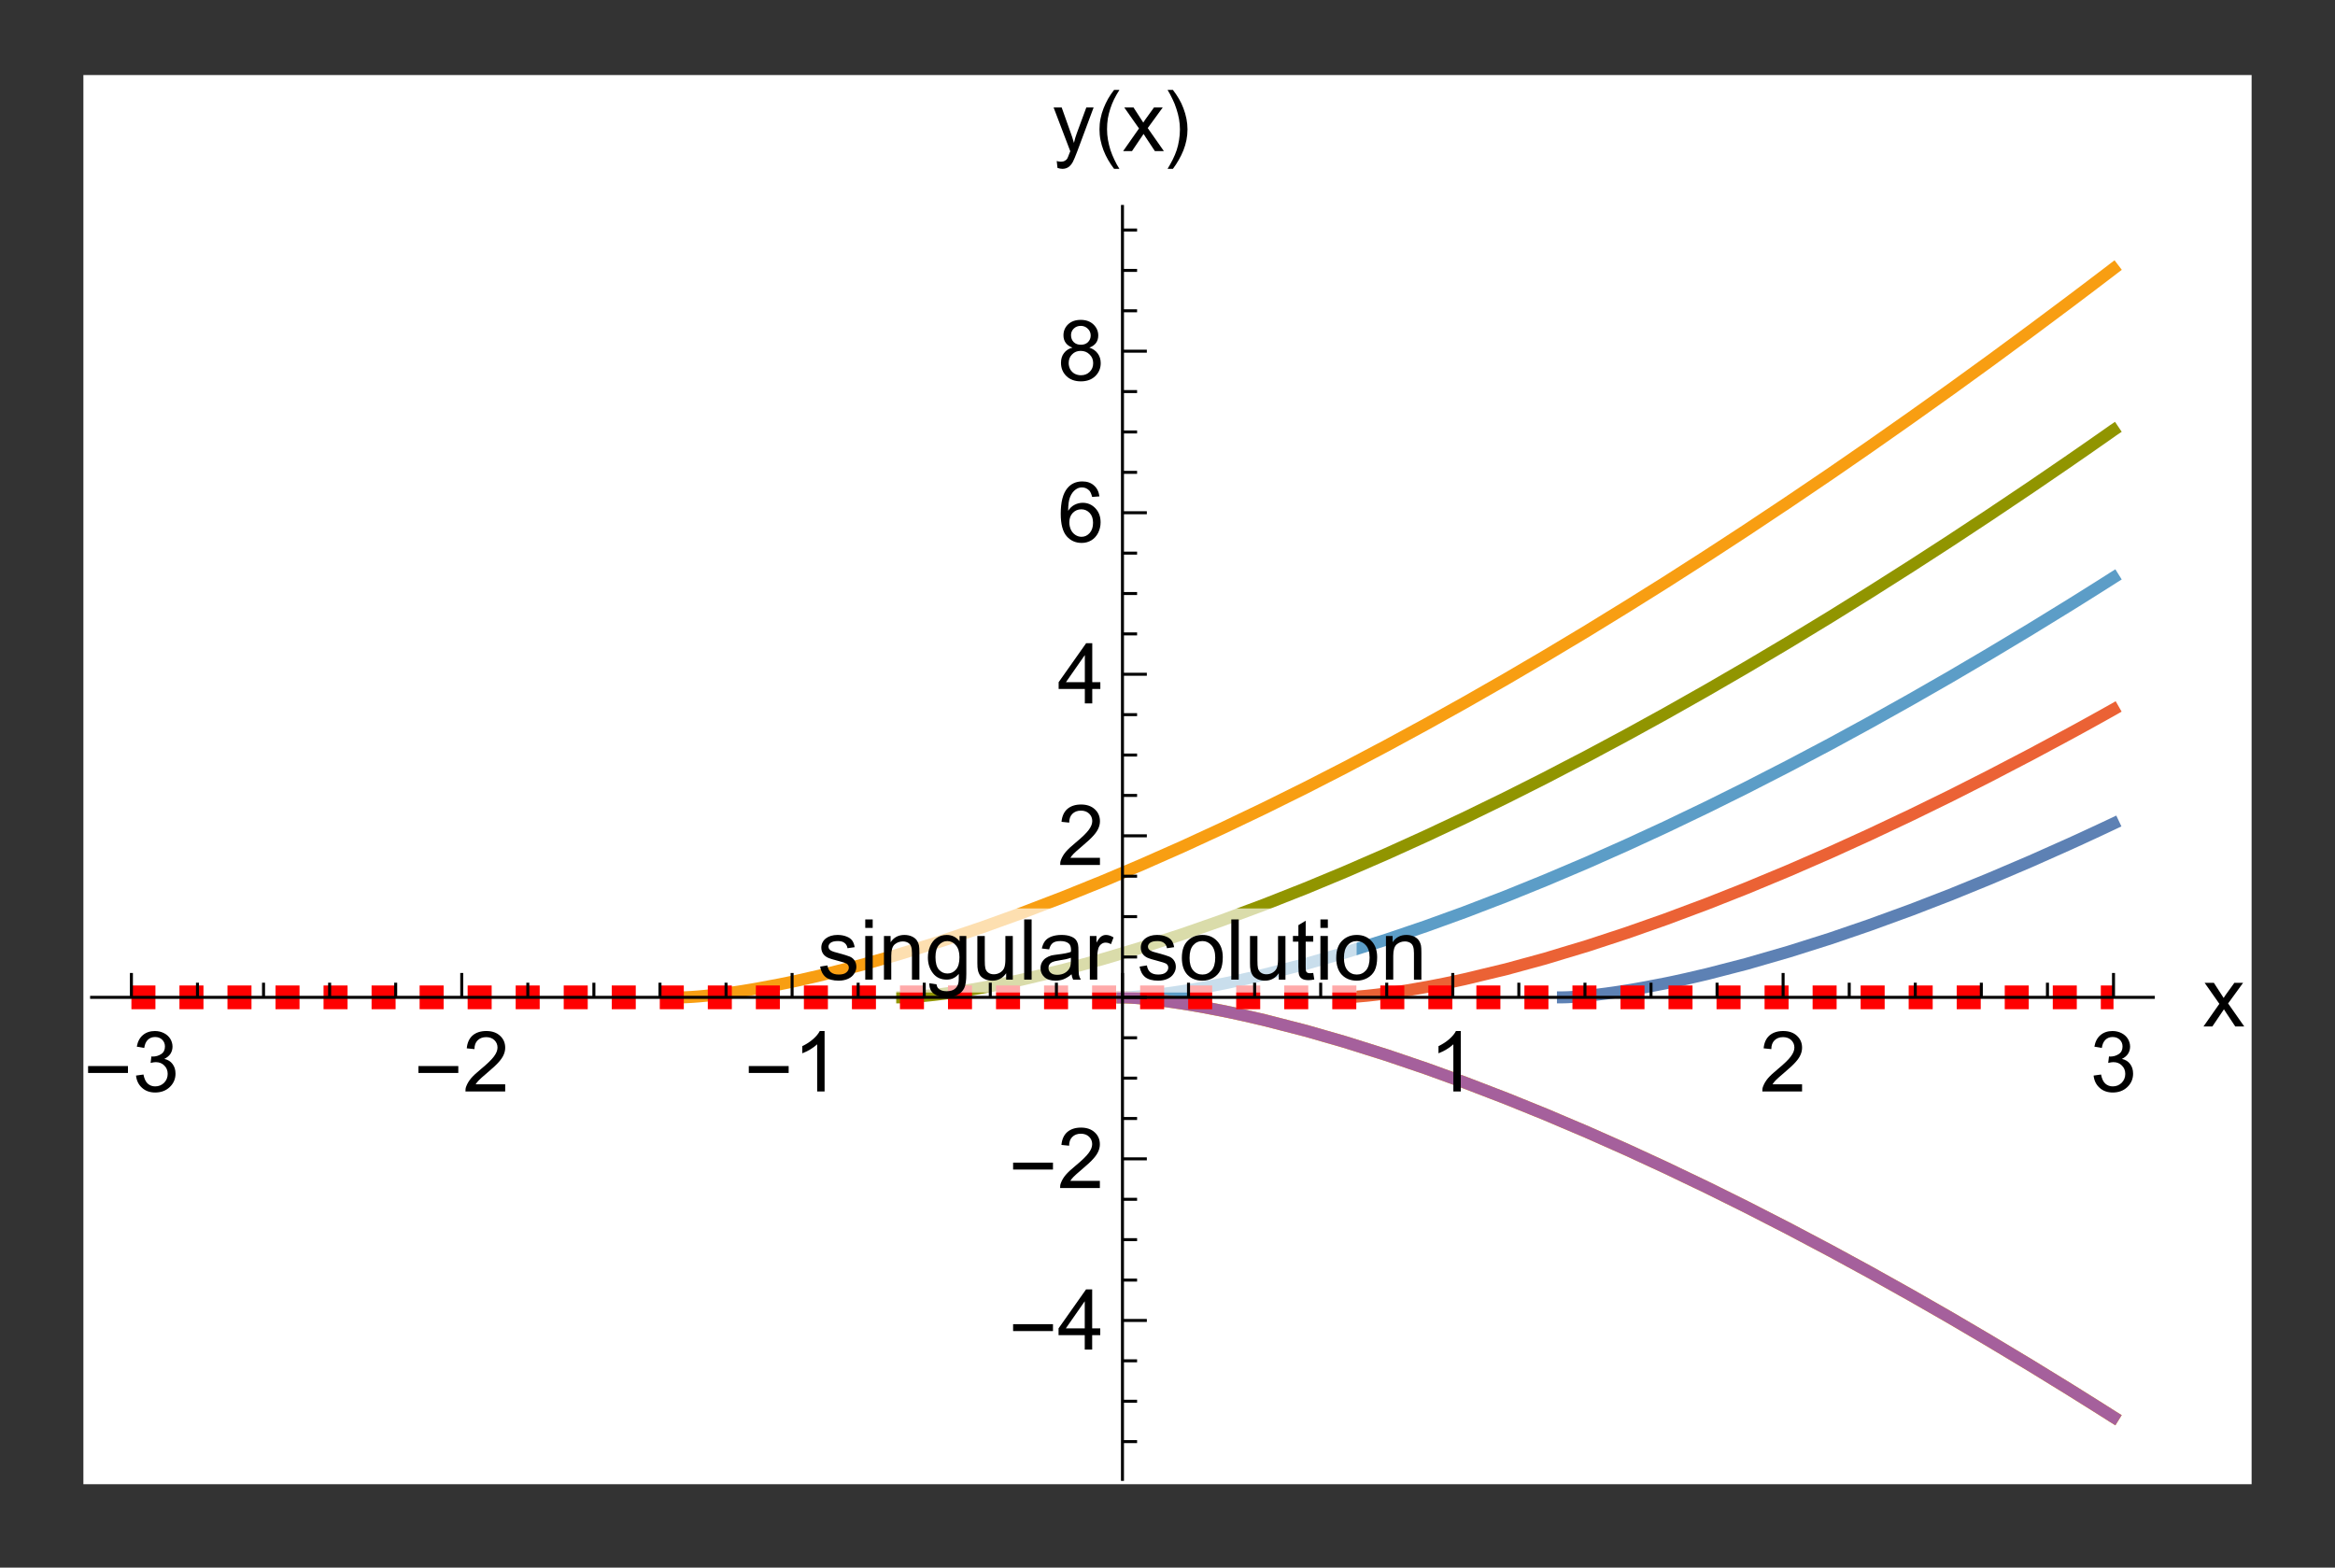<?xml version="1.0" encoding="UTF-8"?>
<svg width="280" height="188" viewBox="0 0 280 188" xmlns="http://www.w3.org/2000/svg" xmlns:xlink="http://www.w3.org/1999/xlink">
 <rect x="0" y="0" width="280" height="188" fill="#333333" stroke="none"/>
 <defs>
  <g id="glyph-0-0">
   <path d="m0.312-1.562 0.875-0.141c0.051 0.355 0.188 0.625 0.406 0.812 0.227 0.188 0.547 0.281 0.953 0.281s0.707-0.082 0.906-0.25c0.195-0.164 0.297-0.359 0.297-0.578 0-0.207-0.09-0.367-0.266-0.484-0.125-0.07-0.43-0.172-0.906-0.297-0.648-0.164-1.102-0.305-1.359-0.422-0.25-0.125-0.445-0.289-0.578-0.5-0.125-0.207-0.188-0.441-0.188-0.703 0-0.227 0.051-0.441 0.156-0.641 0.113-0.207 0.266-0.375 0.453-0.5 0.133-0.102 0.316-0.191 0.547-0.266 0.238-0.07 0.5-0.109 0.781-0.109 0.406 0 0.766 0.062 1.078 0.188 0.312 0.117 0.539 0.277 0.688 0.484 0.145 0.199 0.242 0.465 0.297 0.797l-0.859 0.125c-0.043-0.27-0.156-0.477-0.344-0.625-0.188-0.156-0.453-0.234-0.797-0.234-0.406 0-0.699 0.07-0.875 0.203-0.18 0.137-0.266 0.293-0.266 0.469 0 0.117 0.035 0.219 0.109 0.312 0.07 0.094 0.188 0.172 0.344 0.234 0.082 0.043 0.344 0.121 0.781 0.234 0.625 0.168 1.062 0.305 1.312 0.406 0.25 0.105 0.441 0.262 0.578 0.469 0.145 0.211 0.219 0.465 0.219 0.766 0 0.293-0.09 0.57-0.266 0.828-0.168 0.262-0.414 0.465-0.734 0.609-0.324 0.145-0.695 0.219-1.109 0.219-0.68 0-1.199-0.141-1.562-0.422-0.355-0.289-0.578-0.711-0.672-1.266z"/>
  </g>
  <g id="glyph-0-1">
   <path d="m0.672-6.203v-1.016h0.891v1.016zm0 6.203v-5.234h0.891v5.234z"/>
  </g>
  <g id="glyph-0-2">
   <path d="m0.672 0v-5.234h0.797v0.75c0.383-0.582 0.938-0.875 1.656-0.875 0.32 0 0.613 0.059 0.875 0.172 0.258 0.117 0.457 0.266 0.594 0.453 0.133 0.188 0.227 0.406 0.281 0.656 0.031 0.168 0.047 0.453 0.047 0.859v3.219h-0.891v-3.188c0-0.352-0.039-0.617-0.109-0.797-0.062-0.188-0.184-0.332-0.359-0.438-0.18-0.102-0.387-0.156-0.625-0.156-0.375 0-0.703 0.121-0.984 0.359-0.273 0.242-0.406 0.695-0.406 1.359v2.859z"/>
  </g>
  <g id="glyph-0-3">
   <path d="m0.5 0.438 0.859 0.125c0.039 0.27 0.145 0.461 0.312 0.578 0.219 0.164 0.516 0.25 0.891 0.25 0.414 0 0.734-0.086 0.953-0.25 0.227-0.168 0.379-0.398 0.453-0.688 0.051-0.18 0.07-0.555 0.062-1.141-0.387 0.461-0.867 0.688-1.438 0.688-0.719 0-1.277-0.258-1.672-0.781-0.398-0.52-0.594-1.141-0.594-1.859 0-0.5 0.086-0.957 0.266-1.375 0.188-0.426 0.445-0.754 0.781-0.984 0.344-0.238 0.75-0.359 1.219-0.359 0.613 0 1.125 0.25 1.531 0.75v-0.625h0.812v4.531c0 0.812-0.086 1.383-0.25 1.719-0.168 0.344-0.434 0.613-0.797 0.812-0.355 0.195-0.793 0.297-1.312 0.297-0.625 0-1.133-0.141-1.516-0.422-0.387-0.281-0.574-0.703-0.562-1.266zm0.734-3.141c0 0.68 0.133 1.18 0.406 1.5 0.281 0.312 0.625 0.469 1.031 0.469s0.742-0.156 1.016-0.469c0.281-0.312 0.422-0.805 0.422-1.484 0-0.633-0.148-1.113-0.438-1.438-0.281-0.332-0.621-0.5-1.016-0.5-0.398 0-0.734 0.164-1.016 0.484-0.273 0.324-0.406 0.805-0.406 1.438z"/>
  </g>
  <g id="glyph-0-4">
   <path d="m4.094 0v-0.766c-0.406 0.594-0.961 0.891-1.656 0.891-0.312 0-0.605-0.059-0.875-0.172-0.262-0.125-0.461-0.273-0.594-0.453-0.125-0.188-0.215-0.406-0.266-0.656-0.043-0.176-0.062-0.453-0.062-0.828v-3.25h0.891v2.906c0 0.461 0.02 0.773 0.062 0.938 0.051 0.23 0.164 0.414 0.344 0.547 0.188 0.137 0.41 0.203 0.672 0.203 0.27 0 0.52-0.066 0.75-0.203 0.238-0.145 0.406-0.332 0.5-0.562 0.094-0.238 0.141-0.582 0.141-1.031v-2.797h0.891v5.234z"/>
  </g>
  <g id="glyph-0-5">
   <path d="m0.641 0v-7.219h0.891v7.219z"/>
  </g>
  <g id="glyph-0-6">
   <path d="m4.078-0.641c-0.324 0.273-0.641 0.469-0.953 0.594-0.305 0.113-0.625 0.172-0.969 0.172-0.574 0-1.016-0.141-1.328-0.422s-0.469-0.641-0.469-1.078c0-0.258 0.055-0.492 0.172-0.703 0.125-0.219 0.281-0.391 0.469-0.516s0.398-0.223 0.641-0.297c0.164-0.039 0.426-0.082 0.781-0.125 0.719-0.082 1.242-0.188 1.578-0.312 0.008-0.113 0.016-0.188 0.016-0.219 0-0.363-0.086-0.617-0.25-0.766-0.23-0.207-0.57-0.312-1.016-0.312-0.418 0-0.727 0.078-0.922 0.234-0.199 0.148-0.344 0.402-0.438 0.766l-0.875-0.109c0.082-0.375 0.211-0.676 0.391-0.906 0.176-0.227 0.438-0.406 0.781-0.531s0.738-0.188 1.188-0.188c0.445 0 0.812 0.059 1.094 0.172 0.281 0.105 0.484 0.234 0.609 0.391 0.133 0.156 0.227 0.359 0.281 0.609 0.031 0.148 0.047 0.418 0.047 0.812v1.188c0 0.824 0.016 1.344 0.047 1.562 0.039 0.219 0.117 0.43 0.234 0.625h-0.922c-0.094-0.188-0.156-0.398-0.188-0.641zm-0.078-1.984c-0.312 0.125-0.793 0.234-1.438 0.328-0.367 0.055-0.625 0.117-0.781 0.188-0.148 0.062-0.262 0.156-0.344 0.281-0.086 0.125-0.125 0.266-0.125 0.422 0 0.242 0.086 0.438 0.266 0.594 0.176 0.156 0.438 0.234 0.781 0.234s0.645-0.07 0.906-0.219c0.27-0.156 0.469-0.363 0.594-0.625 0.094-0.195 0.141-0.488 0.141-0.875z"/>
  </g>
  <g id="glyph-0-7">
   <path d="m0.656 0v-5.234h0.797v0.797c0.207-0.375 0.395-0.617 0.562-0.734 0.176-0.125 0.367-0.188 0.578-0.188 0.289 0 0.594 0.102 0.906 0.297l-0.312 0.812c-0.211-0.125-0.422-0.188-0.641-0.188-0.199 0-0.375 0.062-0.531 0.188-0.148 0.117-0.258 0.273-0.328 0.469-0.094 0.324-0.141 0.672-0.141 1.047v2.734z"/>
  </g>
  <g id="glyph-0-8">
   <path d="m0.328-2.609c0-0.977 0.27-1.695 0.812-2.156 0.445-0.395 1-0.594 1.656-0.594 0.719 0 1.301 0.242 1.75 0.719 0.457 0.469 0.688 1.121 0.688 1.953 0 0.668-0.102 1.199-0.297 1.594-0.199 0.387-0.496 0.688-0.891 0.906-0.387 0.207-0.805 0.312-1.25 0.312-0.742 0-1.34-0.234-1.797-0.703-0.449-0.477-0.672-1.156-0.672-2.031zm0.922 0c0 0.668 0.145 1.168 0.438 1.5 0.289 0.336 0.66 0.5 1.109 0.5 0.438 0 0.801-0.164 1.094-0.5 0.289-0.332 0.438-0.844 0.438-1.531 0-0.656-0.152-1.148-0.453-1.484-0.293-0.332-0.652-0.5-1.078-0.5-0.449 0-0.82 0.168-1.109 0.5-0.293 0.336-0.438 0.84-0.438 1.516z"/>
  </g>
  <g id="glyph-0-9">
   <path d="m2.609-0.797 0.125 0.781c-0.25 0.051-0.477 0.078-0.672 0.078-0.324 0-0.574-0.047-0.75-0.141-0.18-0.102-0.305-0.238-0.375-0.406-0.074-0.164-0.109-0.516-0.109-1.047v-3.016h-0.656v-0.688h0.656v-1.297l0.875-0.531v1.828h0.906v0.688h-0.906v3.062c0 0.25 0.016 0.414 0.047 0.484 0.031 0.074 0.082 0.133 0.156 0.172 0.07 0.043 0.176 0.062 0.312 0.062 0.094 0 0.223-0.008 0.391-0.031z"/>
  </g>
  <g id="glyph-0-10">
   <path d="m0.422-1.906 0.891-0.125c0.102 0.512 0.273 0.875 0.516 1.094 0.25 0.219 0.547 0.328 0.891 0.328 0.414 0 0.77-0.141 1.062-0.422 0.289-0.289 0.438-0.648 0.438-1.078 0-0.406-0.137-0.738-0.406-1-0.262-0.27-0.602-0.406-1.016-0.406-0.168 0-0.375 0.031-0.625 0.094l0.094-0.781c0.062 0.012 0.113 0.016 0.156 0.016 0.375 0 0.711-0.098 1.016-0.297 0.301-0.195 0.453-0.5 0.453-0.906 0-0.332-0.109-0.602-0.328-0.812-0.219-0.219-0.508-0.328-0.859-0.328-0.344 0-0.633 0.109-0.859 0.328-0.23 0.219-0.375 0.547-0.438 0.984l-0.891-0.156c0.102-0.602 0.348-1.066 0.734-1.391 0.383-0.32 0.863-0.484 1.438-0.484 0.395 0 0.754 0.086 1.078 0.25 0.332 0.168 0.586 0.398 0.766 0.688 0.176 0.293 0.266 0.605 0.266 0.938 0 0.312-0.086 0.602-0.25 0.859-0.168 0.25-0.414 0.453-0.734 0.609 0.426 0.094 0.754 0.297 0.984 0.609 0.238 0.312 0.359 0.699 0.359 1.156 0 0.637-0.23 1.172-0.688 1.609-0.461 0.438-1.043 0.656-1.75 0.656-0.637 0-1.164-0.188-1.578-0.562-0.418-0.375-0.656-0.863-0.719-1.469z"/>
  </g>
  <g id="glyph-0-11">
   <path d="m5.078-0.859v0.859h-4.766c-0.012-0.219 0.02-0.422 0.094-0.609 0.125-0.332 0.316-0.656 0.578-0.969 0.27-0.312 0.66-0.676 1.172-1.094 0.781-0.645 1.305-1.156 1.578-1.531 0.281-0.375 0.422-0.727 0.422-1.062 0-0.352-0.125-0.648-0.375-0.891-0.25-0.238-0.578-0.359-0.984-0.359-0.43 0-0.773 0.133-1.031 0.391-0.25 0.25-0.375 0.602-0.375 1.047l-0.922-0.094c0.062-0.676 0.297-1.191 0.703-1.547 0.414-0.352 0.961-0.531 1.641-0.531 0.695 0 1.25 0.195 1.656 0.578 0.406 0.375 0.609 0.852 0.609 1.422 0 0.293-0.062 0.578-0.188 0.859-0.117 0.273-0.312 0.562-0.594 0.875-0.273 0.312-0.727 0.734-1.359 1.266-0.531 0.449-0.875 0.758-1.031 0.922-0.148 0.156-0.273 0.312-0.375 0.469z"/>
  </g>
  <g id="glyph-0-12">
   <path d="m3.766 0h-0.891v-5.656c-0.219 0.211-0.5 0.418-0.844 0.625-0.344 0.199-0.656 0.352-0.938 0.453v-0.859c0.5-0.238 0.93-0.52 1.297-0.844 0.375-0.332 0.641-0.656 0.797-0.969h0.578z"/>
  </g>
  <g id="glyph-0-13">
   <path d="m0.078 0 1.906-2.719-1.766-2.516h1.109l0.797 1.234c0.156 0.23 0.281 0.422 0.375 0.578 0.133-0.219 0.266-0.41 0.391-0.578l0.891-1.234h1.047l-1.797 2.469 1.938 2.766h-1.078l-1.078-1.625-0.281-0.438-1.391 2.062z"/>
  </g>
  <g id="glyph-0-14">
   <path d="m3.266 0v-1.734h-3.141v-0.812l3.297-4.672h0.734v4.672h0.969v0.812h-0.969v1.734zm0-2.547v-3.25l-2.266 3.25z"/>
  </g>
  <g id="glyph-0-15">
   <path d="m5.016-5.453-0.875 0.062c-0.086-0.344-0.195-0.594-0.328-0.75-0.25-0.258-0.547-0.391-0.891-0.391-0.281 0-0.531 0.086-0.75 0.25-0.281 0.199-0.508 0.496-0.672 0.891-0.156 0.387-0.234 0.945-0.234 1.672 0.207-0.332 0.469-0.578 0.781-0.734s0.633-0.234 0.969-0.234c0.594 0 1.098 0.219 1.516 0.656 0.414 0.438 0.625 1 0.625 1.688 0 0.449-0.102 0.871-0.297 1.266-0.199 0.387-0.469 0.684-0.812 0.891-0.344 0.207-0.73 0.312-1.156 0.312-0.742 0-1.344-0.27-1.812-0.812-0.469-0.551-0.703-1.445-0.703-2.688 0-1.395 0.258-2.41 0.781-3.047 0.445-0.551 1.051-0.828 1.812-0.828 0.57 0 1.035 0.164 1.391 0.484 0.363 0.312 0.582 0.75 0.656 1.312zm-3.609 3.109c0 0.312 0.062 0.609 0.188 0.891 0.133 0.273 0.316 0.48 0.547 0.625 0.227 0.148 0.473 0.219 0.734 0.219 0.375 0 0.695-0.148 0.969-0.453 0.27-0.301 0.406-0.711 0.406-1.234 0-0.5-0.137-0.891-0.406-1.172-0.273-0.289-0.605-0.438-1-0.438-0.406 0-0.75 0.148-1.031 0.438-0.273 0.281-0.406 0.656-0.406 1.125z"/>
  </g>
  <g id="glyph-0-16">
   <path d="m1.781-3.922c-0.367-0.133-0.637-0.328-0.812-0.578-0.18-0.25-0.266-0.547-0.266-0.891 0-0.531 0.188-0.973 0.562-1.328 0.375-0.352 0.879-0.531 1.516-0.531 0.625 0 1.129 0.184 1.516 0.547 0.383 0.367 0.578 0.809 0.578 1.328 0 0.344-0.09 0.641-0.266 0.891-0.18 0.242-0.445 0.43-0.797 0.562 0.438 0.148 0.77 0.383 1 0.703 0.238 0.324 0.359 0.711 0.359 1.156 0 0.617-0.219 1.137-0.656 1.562-0.438 0.418-1.012 0.625-1.719 0.625-0.719 0-1.297-0.207-1.734-0.625-0.438-0.426-0.656-0.957-0.656-1.594 0-0.469 0.117-0.859 0.359-1.172 0.238-0.32 0.578-0.539 1.016-0.656zm-0.172-1.5c0 0.344 0.109 0.625 0.328 0.844 0.219 0.211 0.504 0.312 0.859 0.312 0.344 0 0.625-0.102 0.844-0.312 0.219-0.219 0.328-0.484 0.328-0.797 0-0.32-0.117-0.594-0.344-0.812-0.23-0.227-0.512-0.344-0.844-0.344-0.336 0-0.617 0.109-0.844 0.328-0.219 0.219-0.328 0.48-0.328 0.781zm-0.281 3.344c0 0.25 0.055 0.496 0.172 0.734 0.125 0.23 0.301 0.414 0.531 0.547 0.238 0.125 0.492 0.188 0.766 0.188 0.426 0 0.773-0.133 1.047-0.406 0.281-0.27 0.422-0.617 0.422-1.047 0-0.426-0.148-0.773-0.438-1.047-0.281-0.281-0.637-0.422-1.062-0.422-0.418 0-0.762 0.141-1.031 0.422-0.273 0.273-0.406 0.617-0.406 1.031z"/>
  </g>
  <g id="glyph-0-17">
   <path d="m0.625 2.016-0.094-0.828c0.188 0.051 0.352 0.078 0.5 0.078 0.195 0 0.352-0.039 0.469-0.109 0.125-0.062 0.223-0.152 0.297-0.266 0.051-0.094 0.141-0.312 0.266-0.656 0.02-0.055 0.051-0.125 0.094-0.219l-2-5.25h0.969l1.078 3.031c0.145 0.387 0.273 0.793 0.391 1.219 0.094-0.414 0.211-0.816 0.359-1.203l1.125-3.047h0.875l-1.984 5.328c-0.219 0.57-0.387 0.969-0.5 1.188-0.156 0.289-0.34 0.504-0.547 0.641-0.199 0.133-0.438 0.203-0.719 0.203-0.18 0-0.371-0.039-0.578-0.109z"/>
  </g>
  <g id="glyph-1-0">
   <path d="m5.344-2.219h-4.781v-0.828h4.781z"/>
  </g>
  <g id="glyph-1-1">
   <path d="m3 2.125h-0.641c-0.262-0.344-0.5-0.703-0.719-1.078-0.211-0.367-0.391-0.746-0.547-1.141-0.156-0.406-0.277-0.816-0.359-1.234-0.086-0.426-0.125-0.852-0.125-1.281 0-0.438 0.039-0.863 0.125-1.281 0.082-0.426 0.203-0.836 0.359-1.234 0.156-0.395 0.336-0.781 0.547-1.156 0.219-0.375 0.457-0.727 0.719-1.062h0.641c-0.242 0.375-0.453 0.75-0.641 1.125-0.18 0.367-0.328 0.742-0.453 1.125-0.125 0.387-0.227 0.781-0.297 1.188-0.062 0.406-0.094 0.836-0.094 1.281 0 0.43 0.035 0.852 0.109 1.266 0.07 0.406 0.172 0.812 0.297 1.219 0.133 0.395 0.289 0.781 0.469 1.156 0.176 0.383 0.379 0.754 0.609 1.109z"/>
  </g>
  <g id="glyph-1-2">
   <path d="m2.75-2.609c0 0.43-0.043 0.855-0.125 1.281-0.086 0.418-0.203 0.824-0.359 1.219s-0.344 0.781-0.562 1.156c-0.211 0.375-0.445 0.734-0.703 1.078h-0.641c0.227-0.375 0.438-0.75 0.625-1.125s0.344-0.75 0.469-1.125c0.125-0.383 0.219-0.781 0.281-1.188 0.07-0.414 0.109-0.848 0.109-1.297 0-0.414-0.039-0.828-0.109-1.234-0.074-0.414-0.18-0.82-0.312-1.219-0.125-0.406-0.281-0.797-0.469-1.172-0.18-0.383-0.375-0.754-0.594-1.109h0.641c0.258 0.336 0.5 0.688 0.719 1.062 0.219 0.367 0.398 0.75 0.547 1.156 0.156 0.406 0.273 0.824 0.359 1.25 0.082 0.418 0.125 0.84 0.125 1.266z"/>
  </g>
  <clipPath id="clip-0">
   <path d="m0 0h260v169h-260z"/>
  </clipPath>
  <clipPath id="clip-1">
   <path d="m254 108h5.199v7h-5.199z"/>
  </clipPath>
  <clipPath id="clip-2">
   <path d="m124 15h1v153.96h-1z"/>
  </clipPath>
  <clipPath id="clip-3">
   <rect width="260" height="169"/>
  </clipPath>
  <g id="source-5" clip-path="url(#clip-3)">
   <g clip-path="url(#clip-0)">
    <rect x="-71.6" y="-50.36" width="403.2" height="270.72" fill="#fff"/>
   </g>
   <path d="m177.42 110.61h0.004l0.078-0.004h0.078l0.078-0.004h0.082l0.156-0.008h0.078l0.16-0.008 0.156-0.008 0.16-0.012 0.156-0.008 0.16-0.012 0.316-0.023 0.078-0.004 0.078-0.008 0.16-0.012 0.316-0.027 0.633-0.059 0.074-0.008 0.07-0.008 0.445-0.047 0.59-0.066 1.184-0.148 0.07-0.012 0.074-0.012 0.445-0.059 0.59-0.086 1.18-0.184 0.074-0.012 0.07-0.012 0.148-0.023 0.289-0.047 0.578-0.102 1.156-0.207 2.32-0.449 0.312-0.062 0.312-0.066 0.629-0.133 1.258-0.277 2.512-0.586 4.691-1.211 5.082-1.469 4.992-1.578 4.652-1.594 5.047-1.84 4.715-1.824 4.617-1.883 1.707-0.727 3.305-1.41 4.68-2.086 0.082-0.035 0.078-0.039 0.492-0.223 0.652-0.297 1.305-0.605 0.082-0.035 0.082-0.039 0.16-0.078 0.328-0.148 0.652-0.309 0.082-0.035 0.246-0.117 0.324-0.152 0.328-0.156 0.082-0.035 0.078-0.039 0.164-0.078" fill="none" stroke="#5d81b4" stroke-linecap="square" stroke-miterlimit="3.25" stroke-width="1.44"/>
   <path d="m151.01 110.61h0.031l0.074-0.004h0.074l0.07-0.004h0.078l0.082-0.004 0.234-0.012h0.078l0.156-0.012 0.082-0.004 0.234-0.012 0.316-0.023 0.078-0.004 0.078-0.008 0.156-0.012 0.316-0.027 0.629-0.055 0.078-0.008 0.082-0.008 0.156-0.016 0.312-0.035 0.633-0.07 1.258-0.156 0.074-0.012 0.074-0.008 0.145-0.023 0.297-0.039 0.586-0.086 1.176-0.18 2.352-0.41 0.074-0.012 0.07-0.012 0.434-0.082 0.578-0.113 1.152-0.227 2.305-0.496 5.004-1.203 4.668-1.273 2.129-0.645 2.934-0.883 4.723-1.551 4.637-1.629 5.023-1.879 4.691-1.855 5.082-2.113 4.992-2.176 4.652-2.117 5.047-2.383 4.715-2.305 4.617-2.336 1.707-0.891 3.305-1.723 4.68-2.512 0.082-0.043 0.078-0.047 0.164-0.086 0.328-0.18 0.652-0.355 1.305-0.719 0.082-0.047 0.082-0.043 0.16-0.09 0.328-0.184 0.652-0.359 0.164-0.094 0.164-0.09 0.324-0.184 0.082-0.043 0.082-0.047 0.164-0.09 0.082-0.047 0.078-0.047 0.082-0.043 0.082-0.047" fill="none" stroke="#eb6235" stroke-linecap="square" stroke-miterlimit="3.25" stroke-width="1.44"/>
   <path d="m124.6 110.61h0.02l0.07-0.004h0.145l0.074-0.004 0.07-0.004h0.074l0.07-0.004 0.074-0.004 0.07-0.004 0.145-0.008 0.074-0.004 0.07-0.004 0.145-0.008 0.074-0.004 0.07-0.004 0.145-0.012 0.289-0.02 0.578-0.047 0.156-0.016 0.16-0.012 0.312-0.031 0.625-0.066 0.156-0.016 0.16-0.02 0.312-0.035 0.625-0.078 0.082-0.008 0.078-0.012 0.156-0.02 0.312-0.043 0.629-0.086 1.254-0.191 0.07-0.008 0.223-0.035 0.289-0.051 0.586-0.094 1.172-0.207 2.34-0.449 0.082-0.016 0.234-0.047 0.32-0.066 0.633-0.133 1.27-0.273 2.535-0.586 4.984-1.285 4.644-1.336 5.039-1.586 4.703-1.598 4.613-1.672 5.004-1.922 4.668-1.895 2.129-0.902 2.934-1.246 4.723-2.102 4.637-2.137 5.023-2.41 4.691-2.328 5.082-2.606 4.992-2.637 4.652-2.535 5.047-2.824 4.715-2.703 4.617-2.715 1.707-1.023 3.305-1.988 4.68-2.875 0.082-0.051 0.078-0.051 0.492-0.305 0.652-0.406 1.305-0.82 0.164-0.102 0.16-0.102 0.328-0.207 0.652-0.41 0.082-0.051 0.082-0.055 0.164-0.102 0.324-0.207 0.164-0.102 0.164-0.105 0.082-0.051 0.078-0.051 0.082-0.055 0.082-0.051" fill="none" stroke="#5c9dc7" stroke-linecap="square" stroke-miterlimit="3.25" stroke-width="1.44"/>
   <path d="m124.6 110.61h0.164l0.07 0.004h0.074l0.07 0.004 0.074 0.004h0.07l0.074 0.004 0.07 0.004 0.145 0.008 0.074 0.004 0.07 0.004 0.145 0.008 0.074 0.004 0.07 0.008 0.145 0.008 0.289 0.02 0.578 0.047 0.156 0.016 0.16 0.016 0.312 0.027 0.625 0.066 0.078 0.008 0.078 0.012 0.16 0.016 0.312 0.035 0.625 0.078 0.082 0.012 0.078 0.008 0.156 0.023 0.312 0.039 0.629 0.09 1.254 0.188 0.07 0.012 0.223 0.035 0.289 0.047 0.586 0.098 1.172 0.203 2.34 0.449 0.082 0.016 0.234 0.047 0.32 0.066 0.633 0.133 1.27 0.277 2.535 0.586 4.984 1.281 4.644 1.336 5.039 1.586 4.703 1.598 4.613 1.672 5.004 1.926 4.668 1.891 2.129 0.906 2.934 1.246 4.723 2.098 4.637 2.141 5.023 2.406 4.691 2.328 5.082 2.606 4.992 2.641 4.652 2.531 5.047 2.824 4.715 2.703 4.617 2.715 1.707 1.023 3.305 1.988 4.68 2.875 0.082 0.051 0.078 0.051 0.492 0.305 0.652 0.41 1.305 0.816 0.164 0.102 0.16 0.102 0.328 0.207 0.652 0.41 0.082 0.055 0.246 0.152 0.324 0.207 0.082 0.051 0.082 0.055 0.246 0.152 0.078 0.055 0.164 0.102" fill="none" stroke="#ffbf00" stroke-linecap="square" stroke-miterlimit="3.25" stroke-width="1.44"/>
   <path d="m124.6 110.61h0.164l0.07 0.004h0.074l0.07 0.004 0.074 0.004h0.07l0.074 0.004 0.07 0.004 0.145 0.008 0.074 0.004 0.07 0.004 0.145 0.008 0.074 0.004 0.07 0.008 0.145 0.008 0.289 0.02 0.578 0.047 0.156 0.016 0.16 0.016 0.312 0.027 0.625 0.066 0.078 0.008 0.078 0.012 0.16 0.016 0.312 0.035 0.625 0.078 0.082 0.012 0.078 0.008 0.156 0.023 0.312 0.039 0.629 0.09 1.254 0.188 0.07 0.012 0.223 0.035 0.289 0.047 0.586 0.098 1.172 0.203 2.34 0.449 0.082 0.016 0.234 0.047 0.32 0.066 0.633 0.133 1.27 0.277 2.535 0.586 4.984 1.281 4.644 1.336 5.039 1.586 4.703 1.598 4.613 1.672 5.004 1.926 4.668 1.891 2.129 0.906 2.934 1.246 4.723 2.098 4.637 2.141 5.023 2.406 4.691 2.328 5.082 2.606 4.992 2.641 4.652 2.531 5.047 2.824 4.715 2.703 4.617 2.715 1.707 1.023 3.305 1.988 4.68 2.875 0.082 0.051 0.078 0.051 0.492 0.305 0.652 0.41 1.305 0.816 0.164 0.102 0.16 0.102 0.328 0.207 0.652 0.41 0.082 0.055 0.246 0.152 0.324 0.207 0.082 0.051 0.082 0.055 0.246 0.152 0.078 0.055 0.164 0.102" fill="none" stroke="#a5609c" stroke-linecap="square" stroke-miterlimit="3.25" stroke-width="1.44"/>
   <path d="m98.191 110.61h0.004l0.078-0.004h0.082l0.078-0.004h0.078l0.082-0.004 0.156-0.008h0.082l0.156-0.008 0.082-0.008 0.078-0.004 0.16-0.008 0.316-0.02 0.082-0.008 0.078-0.004 0.16-0.012 0.316-0.027 0.078-0.008 0.082-0.008 0.156-0.012 0.32-0.031 0.637-0.062 0.078-0.008 0.078-0.012 0.16-0.016 0.32-0.035 0.633-0.078 0.078-0.012 0.078-0.008 0.156-0.02 0.938-0.129 1.25-0.184 0.156-0.023 0.156-0.027 0.312-0.047 0.621-0.105 1.25-0.219 0.074-0.012 0.07-0.016 0.148-0.023 0.289-0.055 0.582-0.109 1.168-0.23 2.328-0.492 5.055-1.203 4.715-1.281 2.367-0.707 2.258-0.676 5.019-1.633 4.68-1.637 5.074-1.891 4.984-1.969 4.644-1.93 5.039-2.188 4.703-2.133 4.613-2.168 5.004-2.438 4.668-2.352 2.129-1.109 2.934-1.523 4.723-2.531 4.637-2.551 5.023-2.84 4.691-2.719 5.082-3.016 4.992-3.035 4.652-2.891 5.047-3.203 4.715-3.051 4.617-3.047 1.707-1.145 3.305-2.219 4.68-3.199 0.082-0.059 0.078-0.055 0.492-0.34 0.652-0.449 1.305-0.906 0.082-0.059 0.082-0.055 0.16-0.113 0.328-0.23 0.652-0.453 0.082-0.059 0.082-0.055 0.164-0.117 0.324-0.227 0.082-0.059 0.082-0.055 0.164-0.117 0.082-0.055 0.078-0.059 0.082-0.059 0.082-0.055" fill="none" stroke="#919500" stroke-linecap="square" stroke-miterlimit="3.25" stroke-width="1.44"/>
   <path d="m71.781 110.61 0.07-0.004h0.148l0.074-0.004 0.07-0.004h0.074l0.074-0.004 0.145-0.008 0.074-0.004 0.07-0.004 0.148-0.008 0.07-0.004 0.223-0.012 0.289-0.02 0.082-0.008 0.078-0.004 0.156-0.012 0.316-0.027 0.637-0.059 0.156-0.016 0.16-0.016 0.949-0.105 0.078-0.008 0.078-0.012 0.16-0.02 0.316-0.039 0.633-0.082 1.266-0.18 0.312-0.047 0.309-0.047 0.625-0.102 1.242-0.211 2.484-0.465 0.074-0.016 0.074-0.012 0.145-0.031 0.867-0.176 1.16-0.246 2.32-0.527 5.031-1.266 4.695-1.328 5.086-1.582 4.996-1.688 4.66-1.68 5.055-1.938 4.715-1.906 2.367-1 2.258-0.957 5.019-2.219 4.68-2.156 5.074-2.426 4.984-2.469 4.644-2.379 5.039-2.66 4.703-2.555 4.613-2.57 5.004-2.859 4.668-2.738 5.062-3.035 4.723-2.902 4.637-2.902 5.023-3.215 4.691-3.059 5.082-3.383 4.992-3.379 4.652-3.211 5.047-3.543 4.715-3.359 4.617-3.344 1.707-1.254 3.305-2.434 4.68-3.492 0.082-0.062 0.078-0.059 0.164-0.125 0.328-0.246 1.957-1.477 0.164-0.125 0.16-0.125 0.328-0.246 0.652-0.496 0.328-0.25 0.324-0.246 0.41-0.312 0.078-0.062 0.164-0.125" fill="none" stroke="#f89e12" stroke-linecap="square" stroke-miterlimit="3.25" stroke-width="1.44"/>
   <path d="m5.758 110.61h237.68" fill="none" stroke="#f00" stroke-dasharray="2.88 2.88" stroke-miterlimit="3.25" stroke-width="2.847"/>
   <path d="m96.52 99.949h56.16v10.082h-56.16z" fill="#fff" fill-opacity=".667" fill-rule="evenodd"/>
   <g>
    <use x="88.035" y="108.485" xlink:href="#glyph-0-0"/>
    <use x="93.085" y="108.485" xlink:href="#glyph-0-1"/>
    <use x="95.327" y="108.485" xlink:href="#glyph-0-2"/>
    <use x="100.943" y="108.485" xlink:href="#glyph-0-3"/>
    <use x="106.558" y="108.485" xlink:href="#glyph-0-4"/>
    <use x="112.174" y="108.485" xlink:href="#glyph-0-5"/>
    <use x="114.416" y="108.485" xlink:href="#glyph-0-6"/>
    <use x="120.032" y="108.485" xlink:href="#glyph-0-7"/>
    <use x="126.344" y="108.485" xlink:href="#glyph-0-0"/>
    <use x="131.394" y="108.485" xlink:href="#glyph-0-8"/>
    <use x="137.01" y="108.485" xlink:href="#glyph-0-5"/>
    <use x="139.252" y="108.485" xlink:href="#glyph-0-4"/>
    <use x="144.868" y="108.485" xlink:href="#glyph-0-9"/>
    <use x="147.665" y="108.485" xlink:href="#glyph-0-1"/>
    <use x="149.907" y="108.485" xlink:href="#glyph-0-8"/>
    <use x="155.523" y="108.485" xlink:href="#glyph-0-2"/>
   </g>
   <path d="m5.758 110.61v-2.922" fill="none" stroke="#000" stroke-miterlimit="3.25" stroke-width=".36"/>
   <g>
    <use y="121.897" xlink:href="#glyph-1-0"/>
    <use x="5.888" y="121.897" xlink:href="#glyph-0-10"/>
   </g>
   <path d="m13.68 110.61v-1.754" fill="none" stroke="#000" stroke-miterlimit="3.25" stroke-width=".36"/>
   <path d="m21.602 110.61v-1.754" fill="none" stroke="#000" stroke-miterlimit="3.25" stroke-width=".36"/>
   <path d="m29.527 110.61v-1.754" fill="none" stroke="#000" stroke-miterlimit="3.25" stroke-width=".36"/>
   <path d="m37.449 110.61v-1.754" fill="none" stroke="#000" stroke-miterlimit="3.25" stroke-width=".36"/>
   <path d="m45.371 110.61v-2.922" fill="none" stroke="#000" stroke-miterlimit="3.25" stroke-width=".36"/>
   <g>
    <use x="39.613" y="121.897" xlink:href="#glyph-1-0"/>
    <use x="45.502" y="121.897" xlink:href="#glyph-0-11"/>
   </g>
   <path d="m53.293 110.61v-1.754" fill="none" stroke="#000" stroke-miterlimit="3.25" stroke-width=".36"/>
   <path d="m61.215 110.61v-1.754" fill="none" stroke="#000" stroke-miterlimit="3.25" stroke-width=".36"/>
   <path d="m69.141 110.61v-1.754" fill="none" stroke="#000" stroke-miterlimit="3.25" stroke-width=".36"/>
   <path d="m77.062 110.61v-1.754" fill="none" stroke="#000" stroke-miterlimit="3.25" stroke-width=".36"/>
   <path d="m84.984 110.61v-2.922" fill="none" stroke="#000" stroke-miterlimit="3.25" stroke-width=".36"/>
   <g>
    <use x="79.227" y="121.897" xlink:href="#glyph-1-0"/>
    <use x="85.115" y="121.897" xlink:href="#glyph-0-12"/>
   </g>
   <path d="m92.906 110.61v-1.754" fill="none" stroke="#000" stroke-miterlimit="3.25" stroke-width=".36"/>
   <path d="m100.83 110.61v-1.754" fill="none" stroke="#000" stroke-miterlimit="3.25" stroke-width=".36"/>
   <path d="m108.75 110.61v-1.754" fill="none" stroke="#000" stroke-miterlimit="3.25" stroke-width=".36"/>
   <path d="m116.68 110.61v-1.754" fill="none" stroke="#000" stroke-miterlimit="3.25" stroke-width=".36"/>
   <path d="m124.6 110.61v-2.922" fill="none" stroke="#000" stroke-miterlimit="3.25" stroke-width=".36"/>
   <path d="m132.52 110.61v-1.754" fill="none" stroke="#000" stroke-miterlimit="3.25" stroke-width=".36"/>
   <path d="m140.45 110.61v-1.754" fill="none" stroke="#000" stroke-miterlimit="3.25" stroke-width=".36"/>
   <path d="m148.37 110.61v-1.754" fill="none" stroke="#000" stroke-miterlimit="3.25" stroke-width=".36"/>
   <path d="m156.29 110.61v-1.754" fill="none" stroke="#000" stroke-miterlimit="3.25" stroke-width=".36"/>
   <path d="m164.21 110.61v-2.922" fill="none" stroke="#000" stroke-miterlimit="3.25" stroke-width=".36"/>
   <g>
    <use x="161.403" y="121.897" xlink:href="#glyph-0-12"/>
   </g>
   <path d="m172.13 110.61v-1.754" fill="none" stroke="#000" stroke-miterlimit="3.25" stroke-width=".36"/>
   <path d="m180.06 110.61v-1.754" fill="none" stroke="#000" stroke-miterlimit="3.25" stroke-width=".36"/>
   <path d="m187.98 110.61v-1.754" fill="none" stroke="#000" stroke-miterlimit="3.25" stroke-width=".36"/>
   <path d="m195.9 110.61v-1.754" fill="none" stroke="#000" stroke-miterlimit="3.25" stroke-width=".36"/>
   <path d="m203.82 110.61v-2.922" fill="none" stroke="#000" stroke-miterlimit="3.25" stroke-width=".36"/>
   <g>
    <use x="201.016" y="121.897" xlink:href="#glyph-0-11"/>
   </g>
   <path d="m211.75 110.61v-1.754" fill="none" stroke="#000" stroke-miterlimit="3.25" stroke-width=".36"/>
   <path d="m219.67 110.61v-1.754" fill="none" stroke="#000" stroke-miterlimit="3.25" stroke-width=".36"/>
   <path d="m227.59 110.61v-1.754" fill="none" stroke="#000" stroke-miterlimit="3.25" stroke-width=".36"/>
   <path d="m235.52 110.61v-1.754" fill="none" stroke="#000" stroke-miterlimit="3.25" stroke-width=".36"/>
   <path d="m243.44 110.61v-2.922" fill="none" stroke="#000" stroke-miterlimit="3.25" stroke-width=".36"/>
   <g>
    <use x="240.63" y="121.897" xlink:href="#glyph-0-10"/>
   </g>
   <path d="m0.805 110.61h247.59" fill="none" stroke="#000" stroke-miterlimit="3.25" stroke-width=".36"/>
   <g clip-path="url(#clip-1)">
    <g>
     <use x="254.15" y="114.106" xlink:href="#glyph-0-13"/>
    </g>
   </g>
   <path d="m124.6 163.89h1.754" fill="none" stroke="#000" stroke-miterlimit="3.25" stroke-width=".36"/>
   <path d="m124.6 159.05h1.754" fill="none" stroke="#000" stroke-miterlimit="3.25" stroke-width=".36"/>
   <path d="m124.6 154.2h1.754" fill="none" stroke="#000" stroke-miterlimit="3.25" stroke-width=".36"/>
   <path d="m124.6 149.36h2.922" fill="none" stroke="#000" stroke-miterlimit="3.25" stroke-width=".36"/>
   <g>
    <use x="110.923" y="152.853" xlink:href="#glyph-1-0"/>
    <use x="116.811" y="152.853" xlink:href="#glyph-0-14"/>
   </g>
   <path d="m124.6 144.52h1.754" fill="none" stroke="#000" stroke-miterlimit="3.25" stroke-width=".36"/>
   <path d="m124.6 139.67h1.754" fill="none" stroke="#000" stroke-miterlimit="3.25" stroke-width=".36"/>
   <path d="m124.6 134.83h1.754" fill="none" stroke="#000" stroke-miterlimit="3.25" stroke-width=".36"/>
   <path d="m124.6 129.98h2.922" fill="none" stroke="#000" stroke-miterlimit="3.25" stroke-width=".36"/>
   <g>
    <use x="110.923" y="133.48" xlink:href="#glyph-1-0"/>
    <use x="116.811" y="133.48" xlink:href="#glyph-0-11"/>
   </g>
   <path d="m124.6 125.14h1.754" fill="none" stroke="#000" stroke-miterlimit="3.25" stroke-width=".36"/>
   <path d="m124.6 120.3h1.754" fill="none" stroke="#000" stroke-miterlimit="3.25" stroke-width=".36"/>
   <path d="m124.6 115.46h1.754" fill="none" stroke="#000" stroke-miterlimit="3.25" stroke-width=".36"/>
   <path d="m124.6 110.61h2.922" fill="none" stroke="#000" stroke-miterlimit="3.25" stroke-width=".36"/>
   <path d="m124.6 105.77h1.754" fill="none" stroke="#000" stroke-miterlimit="3.25" stroke-width=".36"/>
   <path d="m124.6 100.93h1.754" fill="none" stroke="#000" stroke-miterlimit="3.25" stroke-width=".36"/>
   <path d="m124.6 96.082h1.754" fill="none" stroke="#000" stroke-miterlimit="3.25" stroke-width=".36"/>
   <path d="m124.6 91.238h2.922" fill="none" stroke="#000" stroke-miterlimit="3.25" stroke-width=".36"/>
   <g>
    <use x="116.821" y="94.733" xlink:href="#glyph-0-11"/>
   </g>
   <path d="m124.6 86.395h1.754" fill="none" stroke="#000" stroke-miterlimit="3.25" stroke-width=".36"/>
   <path d="m124.6 81.551h1.754" fill="none" stroke="#000" stroke-miterlimit="3.25" stroke-width=".36"/>
   <path d="m124.6 76.707h1.754" fill="none" stroke="#000" stroke-miterlimit="3.25" stroke-width=".36"/>
   <path d="m124.6 71.863h2.922" fill="none" stroke="#000" stroke-miterlimit="3.25" stroke-width=".36"/>
   <g>
    <use x="116.821" y="75.359" xlink:href="#glyph-0-14"/>
   </g>
   <path d="m124.6 67.023h1.754" fill="none" stroke="#000" stroke-miterlimit="3.25" stroke-width=".36"/>
   <path d="m124.6 62.18h1.754" fill="none" stroke="#000" stroke-miterlimit="3.25" stroke-width=".36"/>
   <path d="m124.6 57.336h1.754" fill="none" stroke="#000" stroke-miterlimit="3.25" stroke-width=".36"/>
   <path d="m124.6 52.492h2.922" fill="none" stroke="#000" stroke-miterlimit="3.25" stroke-width=".36"/>
   <g>
    <use x="116.821" y="55.986" xlink:href="#glyph-0-15"/>
   </g>
   <path d="m124.6 47.648h1.754" fill="none" stroke="#000" stroke-miterlimit="3.25" stroke-width=".36"/>
   <path d="m124.6 42.805h1.754" fill="none" stroke="#000" stroke-miterlimit="3.25" stroke-width=".36"/>
   <path d="m124.6 37.961h1.754" fill="none" stroke="#000" stroke-miterlimit="3.25" stroke-width=".36"/>
   <path d="m124.6 33.117h2.922" fill="none" stroke="#000" stroke-miterlimit="3.25" stroke-width=".36"/>
   <g>
    <use x="116.821" y="36.612" xlink:href="#glyph-0-16"/>
   </g>
   <path d="m124.6 28.273h1.754" fill="none" stroke="#000" stroke-miterlimit="3.25" stroke-width=".36"/>
   <path d="m124.6 23.43h1.754" fill="none" stroke="#000" stroke-miterlimit="3.25" stroke-width=".36"/>
   <path d="m124.6 18.586h1.754" fill="none" stroke="#000" stroke-miterlimit="3.25" stroke-width=".36"/>
   <g clip-path="url(#clip-2)">
    <path d="m124.6 168.6v-153.02" fill="none" stroke="#000" stroke-miterlimit="3.25" stroke-width=".36"/>
   </g>
   <g>
    <use x="116.185" y="9.125" xlink:href="#glyph-0-17"/>
    <use x="121.235" y="9.125" xlink:href="#glyph-1-1"/>
    <use x="124.598" y="9.125" xlink:href="#glyph-0-13"/>
    <use x="129.648" y="9.125" xlink:href="#glyph-1-2"/>
   </g>
  </g>
 </defs>
 <use transform="translate(10 9)" xlink:href="#source-5"/>
</svg>
